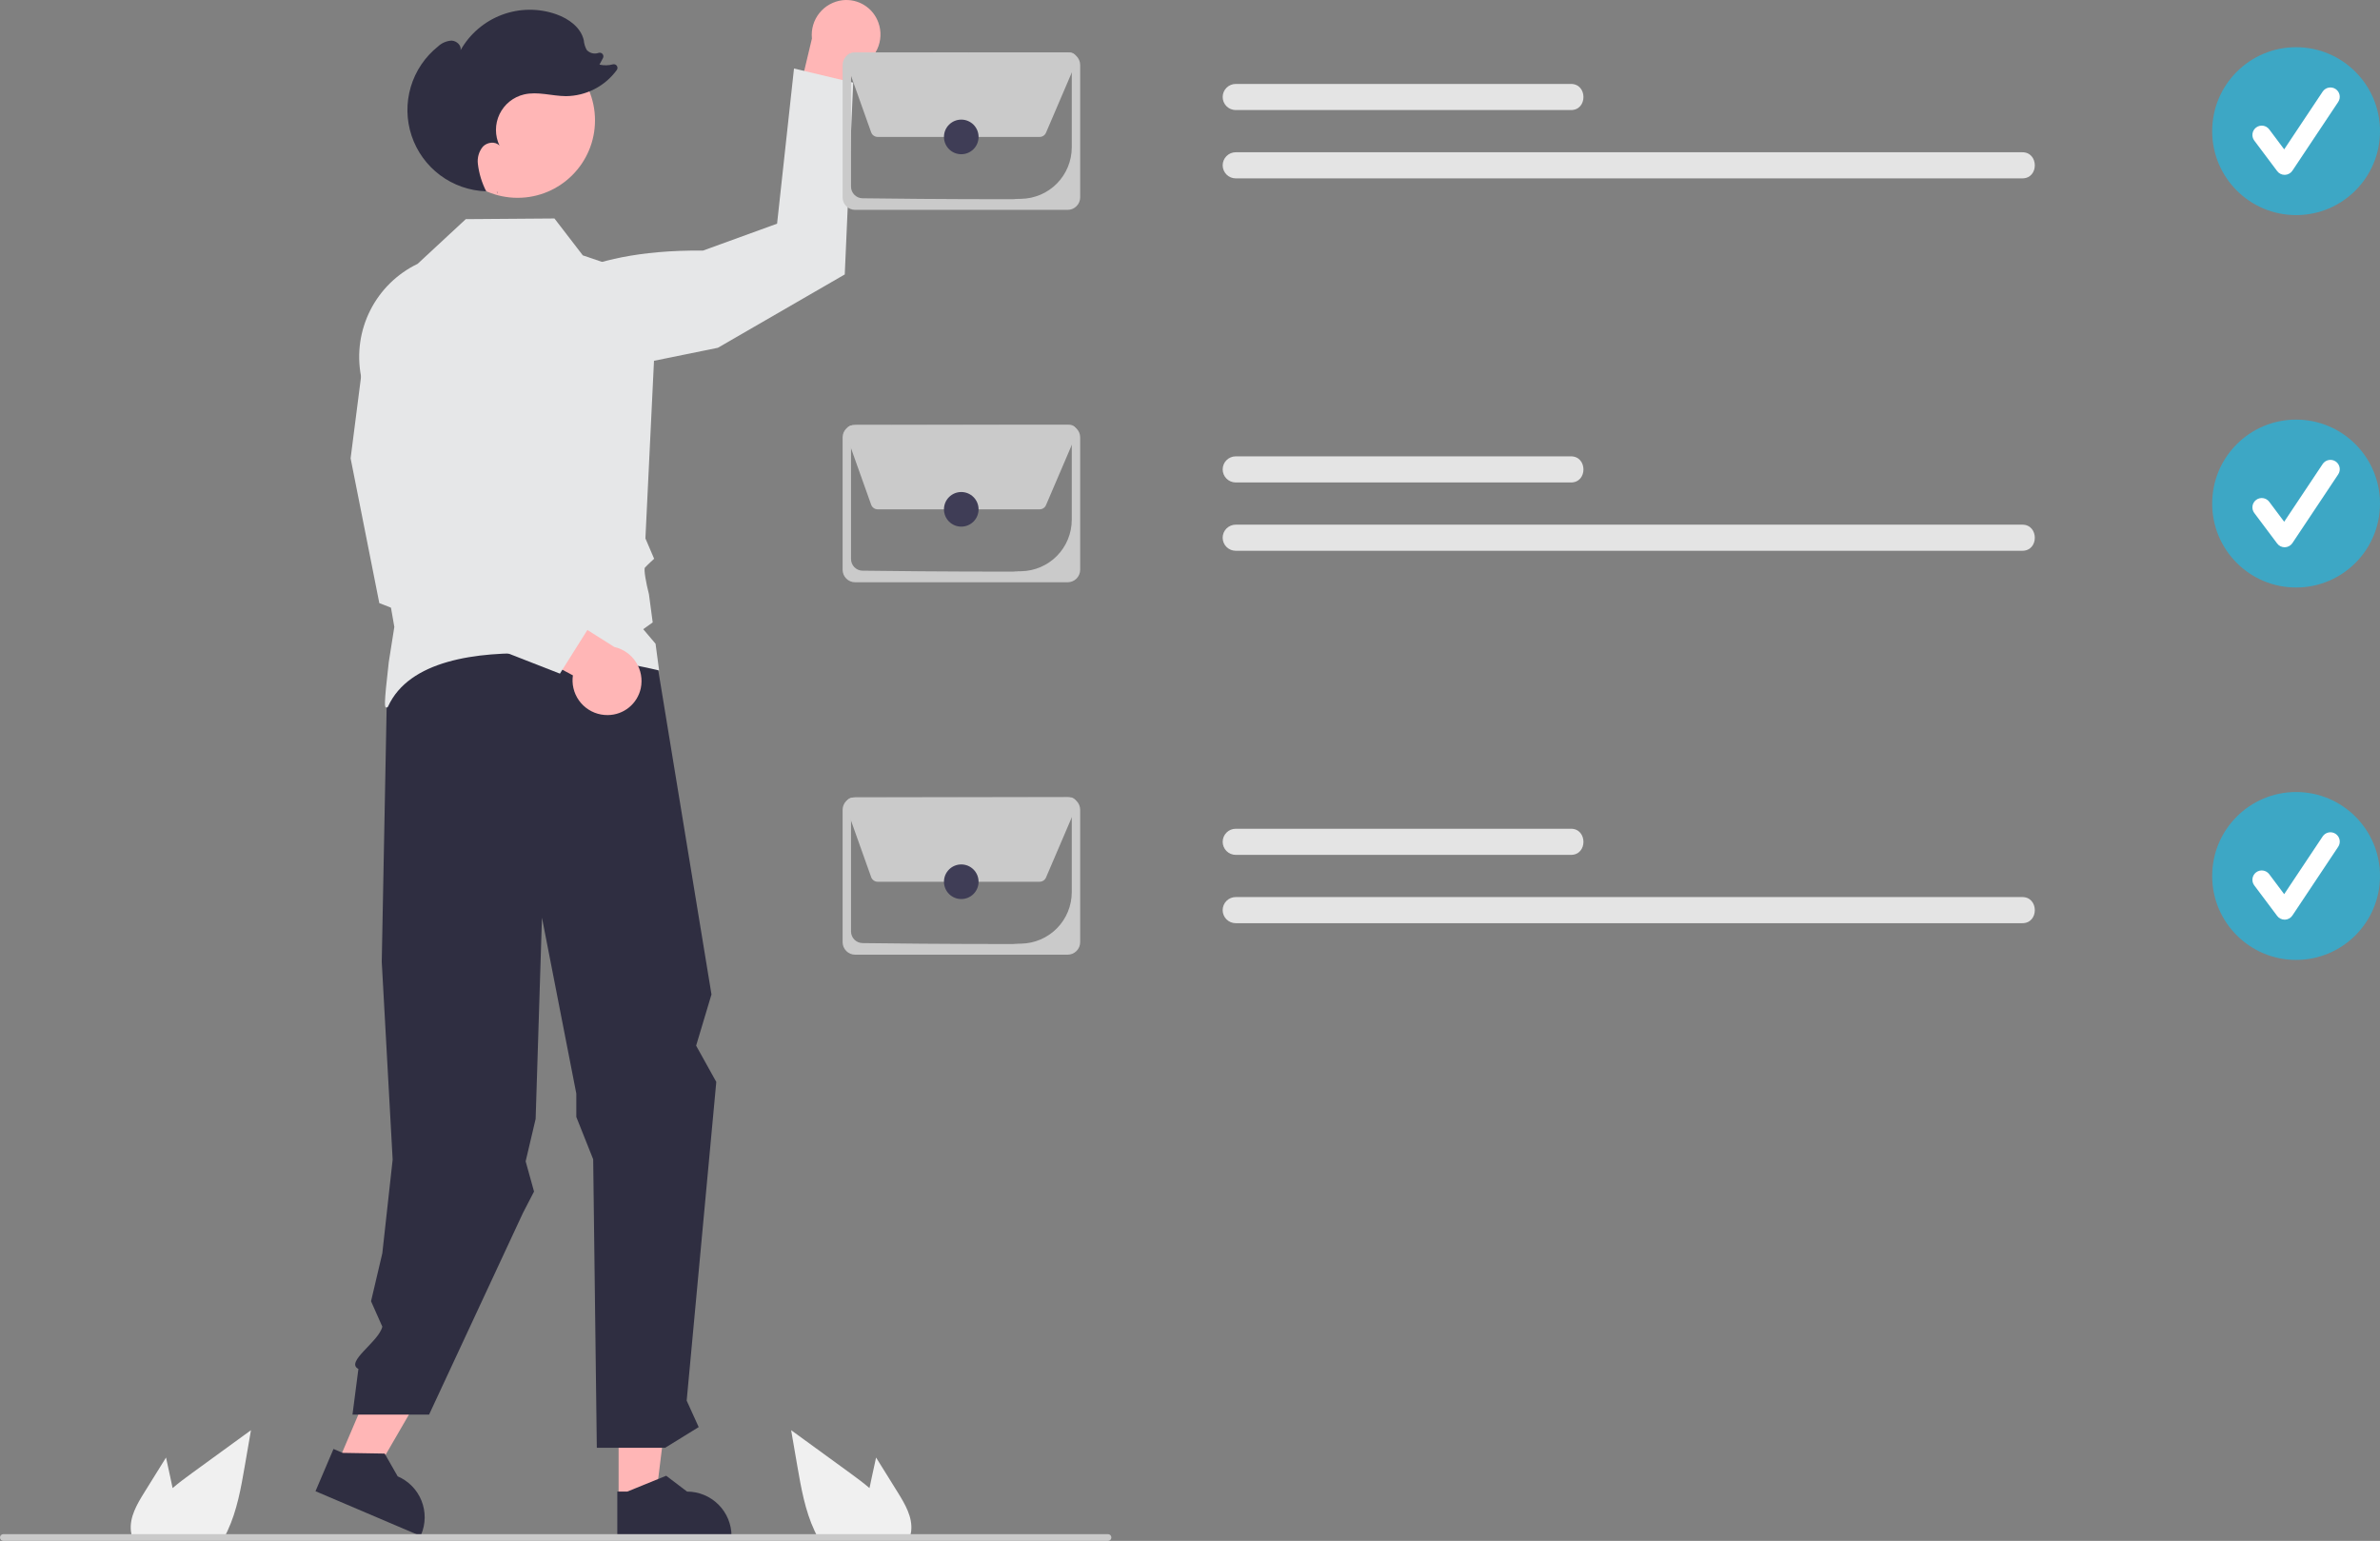 <svg width="488" height="316" viewBox="0 0 488 316" fill="none" xmlns="http://www.w3.org/2000/svg">
<rect x="0" y="0" width="488" height="316" fill="#808080" stroke="none"/>
<g clip-path="url(#clip0_13_145)">
<path d="M180.119 4.671C180.749 6.434 180.662 8.373 179.875 10.072C179.089 11.771 177.667 13.092 175.916 13.752C175.529 13.897 175.129 14.007 174.722 14.081L170.675 38.881L161.179 30.108L166.479 7.903C166.283 6.032 166.83 4.159 168.003 2.688C169.177 1.218 170.881 0.269 172.748 0.046C174.319 -0.134 175.904 0.225 177.244 1.066C178.583 1.906 179.597 3.178 180.119 4.671Z" fill="#FFB6B6"/>
<path d="M110.043 60.864C110.043 60.864 117.413 51.121 144.155 51.388L159.334 45.87L162.804 14.052L174.945 16.944L173.211 56.283L147.193 71.324L113.081 78.266L110.043 60.864Z" fill="#E6E7E8"/>
<path d="M68.95 300.73L75.956 303.716L90.805 278.101L80.466 273.693L68.95 300.73Z" fill="#FFB6B6"/>
<path d="M126.841 307.363L134.456 307.362L138.079 277.973L126.84 277.973L126.841 307.363Z" fill="#FFB6B6"/>
<path d="M126.573 315.311L149.99 315.31V315.014C149.99 312.595 149.03 310.276 147.32 308.566C145.611 306.855 143.293 305.894 140.876 305.894L136.598 302.647L128.617 305.895L126.573 305.895L126.573 315.311Z" fill="#2F2E41"/>
<path d="M64.691 305.818L86.233 315.003L86.349 314.731C87.297 312.506 87.322 309.995 86.42 307.751C85.518 305.507 83.761 303.714 81.538 302.766L78.875 298.1L70.26 297.957L68.38 297.155L64.691 305.818Z" fill="#2F2E41"/>
<path d="M134.311 133.426L145.884 203.937L142.735 214.444L146.868 221.886L140.798 287.241L143.262 292.668L136.379 296.915H122.372L121.628 237.75L118.168 229.063V224.275L111.125 188.197L109.828 229.466L107.779 238.166L109.5 244.361L107.252 248.701L87.981 290.105H72.274L73.489 280.742C70.675 279.316 77.714 275.15 78.39 272.067L76.078 266.861L78.39 257.026L80.511 237.809L78.275 197.245L79.327 142.62L97.7 128.562L134.311 133.426Z" fill="#2F2E41"/>
<path d="M106.127 40.567C114.893 40.567 122 33.456 122 24.685C122 15.914 114.893 8.804 106.127 8.804C97.361 8.804 90.255 15.914 90.255 24.685C90.255 33.456 97.361 40.567 106.127 40.567Z" fill="#FFB6B6"/>
<path d="M79.263 145.103C79.235 145.104 79.207 145.1 79.18 145.092C78.887 145.01 78.655 144.946 79.713 135.796L80.854 128.564L79.74 122.178L77.866 120.303L80.878 117.289L79.032 103.619L74.014 77.099C73.151 72.522 73.822 67.789 75.921 63.633C78.021 59.477 81.432 56.129 85.626 54.111L95.505 44.942L113.685 44.806L119.501 52.371L134.888 57.601L132.337 110.415L134.126 114.594L133.973 114.732C133.961 114.743 132.769 115.822 132.233 116.415C131.974 116.784 132.46 119.537 133.062 121.874L133.832 127.644L131.89 129.033L134.415 132.018L135.146 137.504L134.734 137.402C134.269 137.286 88.198 126.073 79.581 144.862C79.559 144.93 79.517 144.99 79.46 145.033C79.403 145.076 79.335 145.101 79.263 145.103Z" fill="#E6E7E8"/>
<path d="M102.067 39.789C101.999 39.64 101.932 39.49 101.864 39.339C101.89 39.34 101.916 39.344 101.942 39.345L102.067 39.789Z" fill="#2F2E41"/>
<path d="M89.814 9.526C90.567 8.814 91.547 8.391 92.581 8.329C93.607 8.362 94.648 9.289 94.436 10.294C96.321 6.955 99.322 4.386 102.911 3.039C106.501 1.692 110.45 1.654 114.065 2.93C116.616 3.83 119.117 5.632 119.703 8.274C119.76 8.968 119.967 9.641 120.309 10.247C120.606 10.571 120.991 10.801 121.416 10.909C121.842 11.017 122.29 10.998 122.705 10.854L122.73 10.847C122.872 10.798 123.025 10.794 123.17 10.833C123.315 10.873 123.444 10.955 123.542 11.069C123.64 11.183 123.701 11.324 123.718 11.473C123.734 11.622 123.706 11.773 123.636 11.906L122.914 13.253C123.824 13.456 124.77 13.436 125.67 13.194C125.82 13.155 125.978 13.163 126.123 13.217C126.267 13.272 126.392 13.369 126.479 13.497C126.566 13.625 126.612 13.777 126.609 13.931C126.607 14.086 126.557 14.236 126.466 14.361C125.266 16.003 123.7 17.343 121.892 18.272C120.084 19.202 118.085 19.697 116.052 19.717C113.168 19.7 110.254 18.705 107.448 19.369C106.362 19.625 105.347 20.122 104.478 20.822C103.609 21.523 102.908 22.409 102.426 23.415C101.944 24.422 101.693 25.524 101.692 26.64C101.691 27.757 101.94 28.859 102.421 29.867C101.558 28.923 99.892 29.147 99.01 30.072C98.603 30.567 98.303 31.14 98.127 31.757C97.952 32.373 97.904 33.018 97.988 33.654C98.223 35.599 98.801 37.487 99.693 39.232C96.283 39.127 92.987 37.977 90.251 35.938C87.514 33.899 85.469 31.068 84.392 27.829C83.314 24.59 83.257 21.098 84.226 17.824C85.196 14.551 87.146 11.655 89.814 9.526Z" fill="#2F2E41"/>
<path d="M184.09 306.078L179.632 298.91L178.742 303.006C178.586 303.724 178.43 304.453 178.285 305.176C177.019 304.094 175.672 303.093 174.354 302.133C170.307 299.194 166.261 296.251 162.218 293.305L163.484 300.652C164.265 305.176 165.08 309.792 167.011 313.929C167.225 314.397 167.456 314.86 167.705 315.311H186.519C186.67 314.892 186.775 314.457 186.831 314.015C186.835 313.987 186.837 313.958 186.836 313.929C187.131 311.123 185.582 308.479 184.09 306.078Z" fill="#F0F0F0"/>
<path d="M29.585 306.078L34.043 298.91L34.933 303.006C35.089 303.724 35.245 304.453 35.39 305.176C36.656 304.094 38.003 303.093 39.321 302.133C43.368 299.194 47.414 296.251 51.457 293.305L50.191 300.652C49.411 305.176 48.595 309.792 46.664 313.929C46.45 314.397 46.219 314.86 45.97 315.311H27.157C27.005 314.892 26.901 314.457 26.844 314.015C26.84 313.987 26.838 313.958 26.839 313.929C26.544 311.123 28.093 308.479 29.585 306.078Z" fill="#F0F0F0"/>
<path d="M227.188 316H0.688C0.598 316 0.508 315.983 0.424 315.948C0.341 315.914 0.264 315.863 0.2 315.799C0.136 315.735 0.085 315.659 0.051 315.575C0.016 315.492 -0.002 315.402 -0.002 315.311C-0.002 315.221 0.016 315.131 0.051 315.047C0.085 314.963 0.136 314.887 0.2 314.823C0.264 314.759 0.341 314.709 0.424 314.674C0.508 314.64 0.598 314.622 0.688 314.622H227.188C227.37 314.622 227.546 314.695 227.675 314.824C227.804 314.953 227.876 315.128 227.876 315.311C227.876 315.494 227.804 315.669 227.675 315.798C227.546 315.927 227.37 316 227.188 316Z" fill="#CACACA"/>
<path d="M322.074 22.571H253.374C252.664 22.57 251.985 22.287 251.483 21.785C250.982 21.283 250.701 20.602 250.701 19.892C250.701 19.183 250.982 18.502 251.483 18C251.985 17.498 252.664 17.215 253.374 17.214H322.074C325.526 17.166 325.56 22.619 322.074 22.571Z" fill="#E4E4E4"/>
<path d="M414.621 36.58H253.374C252.664 36.579 251.985 36.297 251.483 35.794C250.982 35.292 250.701 34.612 250.701 33.902C250.701 33.192 250.982 32.512 251.483 32.01C251.985 31.508 252.664 31.225 253.374 31.224H414.621C418.073 31.176 418.107 36.629 414.621 36.58Z" fill="#E4E4E4"/>
<path d="M470.794 44.113C480.297 44.113 488 36.405 488 26.897C488 17.389 480.297 9.681 470.794 9.681C461.291 9.681 453.588 17.389 453.588 26.897C453.588 36.405 461.291 44.113 470.794 44.113Z" fill="#3DA7C5"/>
<path d="M468.447 35.857C468.15 35.857 467.857 35.788 467.591 35.655C467.325 35.522 467.094 35.329 466.916 35.091L462.222 28.829C462.071 28.628 461.961 28.398 461.898 28.155C461.836 27.911 461.822 27.657 461.857 27.408C461.893 27.159 461.977 26.92 462.105 26.703C462.233 26.487 462.403 26.297 462.604 26.146C462.805 25.995 463.034 25.886 463.277 25.823C463.521 25.761 463.775 25.747 464.023 25.783C464.272 25.819 464.512 25.903 464.728 26.031C464.944 26.16 465.133 26.329 465.284 26.531L468.355 30.628L476.243 18.79C476.382 18.58 476.561 18.401 476.77 18.261C476.979 18.121 477.213 18.023 477.46 17.974C477.706 17.925 477.96 17.924 478.207 17.973C478.453 18.022 478.688 18.119 478.897 18.258C479.106 18.398 479.286 18.577 479.425 18.786C479.565 18.995 479.663 19.23 479.712 19.476C479.761 19.723 479.761 19.977 479.713 20.224C479.664 20.47 479.567 20.705 479.428 20.914L470.039 35.005C469.87 35.259 469.641 35.47 469.373 35.618C469.106 35.766 468.806 35.848 468.5 35.857C468.482 35.857 468.465 35.857 468.447 35.857Z" fill="white"/>
<path d="M218.913 10.755H175.338C174.657 10.756 174.004 11.027 173.523 11.508C173.041 11.99 172.771 12.643 172.77 13.324V40.47C172.771 41.151 173.041 41.804 173.523 42.286C174.004 42.768 174.657 43.039 175.338 43.039H218.913C219.594 43.039 220.247 42.768 220.728 42.286C221.21 41.804 221.481 41.151 221.481 40.47V13.324C221.481 12.643 221.21 11.99 220.728 11.508C220.247 11.027 219.594 10.756 218.913 10.755ZM219.756 30.254C219.746 33.018 218.653 35.667 216.713 37.634C214.773 39.601 212.139 40.729 209.378 40.775C204.956 40.833 211.824 40.855 206.491 40.855C194.297 40.855 181.582 40.739 176.838 40.663C176.214 40.65 175.619 40.394 175.182 39.948C174.744 39.503 174.497 38.904 174.495 38.279V13.326C174.495 13.103 174.584 12.888 174.742 12.73C174.9 12.571 175.114 12.482 175.337 12.481H218.912C219.135 12.481 219.35 12.57 219.508 12.728C219.666 12.886 219.755 13.1 219.756 13.324V30.254Z" fill="#CACACA"/>
<path d="M213.165 28.08H179.965C179.671 28.08 179.385 27.989 179.145 27.82C178.904 27.65 178.723 27.411 178.623 27.134L173.496 12.74C173.419 12.525 173.396 12.295 173.426 12.069C173.457 11.843 173.542 11.628 173.673 11.441C173.804 11.255 173.978 11.103 174.181 10.997C174.383 10.892 174.607 10.837 174.835 10.837L219.362 10.758H219.364C219.6 10.758 219.832 10.816 220.039 10.928C220.247 11.04 220.423 11.201 220.553 11.398C220.683 11.595 220.762 11.821 220.782 12.056C220.803 12.291 220.766 12.527 220.673 12.744L214.474 27.217C214.364 27.473 214.182 27.692 213.949 27.845C213.716 27.999 213.444 28.081 213.165 28.08Z" fill="#CACACA"/>
<path d="M197.101 31.63C199.06 31.63 200.648 30.041 200.648 28.08C200.648 26.12 199.06 24.531 197.101 24.531C195.141 24.531 193.553 26.12 193.553 28.08C193.553 30.041 195.141 31.63 197.101 31.63Z" fill="#3F3D56"/>
<path d="M322.074 98.944H253.374C252.664 98.943 251.985 98.66 251.483 98.158C250.982 97.656 250.701 96.975 250.701 96.266C250.701 95.556 250.982 94.876 251.483 94.373C251.985 93.871 252.664 93.589 253.374 93.588H322.074C325.526 93.539 325.56 98.993 322.074 98.944Z" fill="#E4E4E4"/>
<path d="M414.621 112.954H253.374C252.664 112.954 251.983 112.671 251.481 112.169C250.979 111.667 250.697 110.986 250.697 110.275C250.697 109.565 250.979 108.884 251.481 108.382C251.983 107.879 252.664 107.597 253.374 107.597H414.621C418.073 107.549 418.107 113.002 414.621 112.954Z" fill="#E4E4E4"/>
<path d="M470.794 120.487C480.297 120.487 488 112.779 488 103.271C488 93.763 480.297 86.055 470.794 86.055C461.291 86.055 453.588 93.763 453.588 103.271C453.588 112.779 461.291 120.487 470.794 120.487Z" fill="#3DA7C5"/>
<path d="M468.447 112.231C468.15 112.231 467.857 112.162 467.591 112.029C467.325 111.896 467.094 111.702 466.916 111.465L462.222 105.202C462.071 105.001 461.961 104.772 461.898 104.528C461.836 104.285 461.822 104.031 461.857 103.782C461.893 103.533 461.977 103.293 462.105 103.077C462.233 102.86 462.403 102.671 462.604 102.52C462.805 102.369 463.034 102.259 463.277 102.197C463.521 102.134 463.775 102.121 464.023 102.156C464.272 102.192 464.512 102.276 464.728 102.405C464.944 102.533 465.133 102.703 465.284 102.904L468.355 107.001L476.243 95.163C476.382 94.953 476.561 94.773 476.77 94.633C476.979 94.493 477.213 94.395 477.46 94.346C477.706 94.296 477.96 94.296 478.207 94.345C478.454 94.393 478.689 94.49 478.898 94.63C479.107 94.77 479.287 94.949 479.427 95.158C479.567 95.367 479.664 95.602 479.713 95.849C479.762 96.096 479.763 96.35 479.714 96.597C479.664 96.844 479.567 97.078 479.428 97.288L470.039 111.378C469.87 111.633 469.641 111.843 469.373 111.991C469.106 112.14 468.806 112.222 468.5 112.23C468.482 112.23 468.465 112.231 468.447 112.231Z" fill="white"/>
<path d="M218.913 87.128H175.338C174.657 87.129 174.004 87.4 173.523 87.882C173.041 88.363 172.771 89.016 172.77 89.698V116.844C172.771 117.525 173.041 118.178 173.523 118.66C174.004 119.141 174.657 119.412 175.338 119.413H218.913C219.594 119.412 220.247 119.141 220.728 118.66C221.21 118.178 221.481 117.525 221.481 116.844V89.698C221.481 89.016 221.21 88.363 220.728 87.882C220.247 87.4 219.594 87.129 218.913 87.128ZM219.756 106.628C219.746 109.391 218.653 112.041 216.713 114.008C214.773 115.974 212.139 117.102 209.378 117.149C204.956 117.206 211.824 117.229 206.491 117.229C194.297 117.229 181.582 117.112 176.838 117.036C176.214 117.024 175.619 116.767 175.182 116.322C174.744 115.876 174.497 115.277 174.495 114.653V89.7C174.495 89.476 174.584 89.261 174.742 89.103C174.9 88.945 175.114 88.855 175.337 88.855H218.912C219.135 88.855 219.35 88.944 219.508 89.102C219.666 89.26 219.755 89.474 219.756 89.697V106.628Z" fill="#CACACA"/>
<path d="M213.165 104.454H179.965C179.671 104.453 179.385 104.362 179.145 104.193C178.905 104.024 178.723 103.784 178.624 103.507L173.496 89.113C173.419 88.899 173.396 88.668 173.426 88.442C173.457 88.216 173.542 88.001 173.673 87.815C173.804 87.628 173.978 87.476 174.181 87.371C174.383 87.266 174.607 87.21 174.835 87.21L219.362 87.131H219.364C219.6 87.131 219.832 87.19 220.039 87.301C220.247 87.413 220.423 87.575 220.553 87.772C220.683 87.968 220.762 88.194 220.782 88.429C220.803 88.664 220.766 88.9 220.673 89.117L214.474 103.59C214.364 103.847 214.182 104.065 213.949 104.219C213.716 104.372 213.444 104.454 213.165 104.454Z" fill="#CACACA"/>
<path d="M197.101 108.003C199.06 108.003 200.648 106.414 200.648 104.454C200.648 102.493 199.06 100.904 197.101 100.904C195.141 100.904 193.553 102.493 193.553 104.454C193.553 106.414 195.141 108.003 197.101 108.003Z" fill="#3F3D56"/>
<path d="M322.074 175.317H253.374C252.664 175.316 251.985 175.034 251.483 174.532C250.982 174.029 250.701 173.349 250.701 172.639C250.701 171.93 250.982 171.249 251.483 170.747C251.985 170.245 252.664 169.962 253.374 169.961H322.074C325.526 169.913 325.56 175.366 322.074 175.317Z" fill="#E4E4E4"/>
<path d="M414.621 189.327H253.374C252.664 189.327 251.983 189.045 251.481 188.543C250.979 188.04 250.697 187.359 250.697 186.649C250.697 185.938 250.979 185.257 251.481 184.755C251.983 184.253 252.664 183.971 253.374 183.971H414.621C418.073 183.922 418.107 189.376 414.621 189.327Z" fill="#E4E4E4"/>
<path d="M470.794 196.86C480.297 196.86 488 189.152 488 179.644C488 170.136 480.297 162.428 470.794 162.428C461.291 162.428 453.588 170.136 453.588 179.644C453.588 189.152 461.291 196.86 470.794 196.86Z" fill="#3DA7C5"/>
<path d="M468.447 188.604C468.15 188.604 467.857 188.535 467.591 188.402C467.325 188.269 467.094 188.076 466.916 187.838L462.222 181.575C462.071 181.374 461.961 181.145 461.899 180.902C461.837 180.658 461.823 180.405 461.858 180.156C461.894 179.907 461.978 179.667 462.106 179.451C462.234 179.234 462.404 179.045 462.605 178.894C462.806 178.744 463.034 178.634 463.278 178.571C463.521 178.509 463.775 178.495 464.024 178.531C464.272 178.566 464.512 178.651 464.728 178.779C464.944 178.907 465.133 179.076 465.284 179.278L468.355 183.374L476.243 171.536C476.382 171.327 476.561 171.147 476.77 171.007C476.979 170.866 477.213 170.769 477.46 170.719C477.706 170.67 477.96 170.669 478.207 170.718C478.454 170.767 478.689 170.864 478.898 171.003C479.107 171.143 479.287 171.323 479.427 171.532C479.567 171.741 479.664 171.975 479.713 172.222C479.762 172.469 479.763 172.723 479.714 172.97C479.665 173.217 479.567 173.452 479.428 173.661L470.039 187.751C469.87 188.006 469.641 188.217 469.373 188.365C469.106 188.513 468.806 188.595 468.5 188.604C468.482 188.604 468.465 188.604 468.447 188.604Z" fill="white"/>
<path d="M218.913 163.502H175.338C174.657 163.502 174.004 163.773 173.523 164.255C173.041 164.737 172.771 165.39 172.77 166.071V193.217C172.771 193.898 173.041 194.551 173.523 195.033C174.004 195.515 174.657 195.786 175.338 195.786H218.913C219.594 195.786 220.247 195.515 220.728 195.033C221.21 194.551 221.481 193.898 221.481 193.217V166.071C221.481 165.39 221.21 164.737 220.728 164.255C220.247 163.773 219.594 163.502 218.913 163.502ZM219.756 183.001C219.746 185.765 218.653 188.414 216.713 190.381C214.773 192.348 212.139 193.475 209.378 193.522C204.956 193.58 211.824 193.602 206.491 193.602C194.297 193.602 181.582 193.485 176.838 193.41C176.214 193.397 175.619 193.14 175.182 192.695C174.744 192.25 174.497 191.651 174.495 191.026V166.073C174.495 165.849 174.584 165.635 174.742 165.477C174.9 165.318 175.114 165.229 175.337 165.228H218.912C219.135 165.228 219.35 165.317 219.508 165.475C219.666 165.633 219.755 165.847 219.756 166.071V183.001Z" fill="#CACACA"/>
<path d="M213.165 180.827H179.965C179.671 180.827 179.385 180.736 179.145 180.566C178.905 180.397 178.723 180.157 178.624 179.881L173.496 165.487C173.419 165.272 173.396 165.042 173.426 164.816C173.457 164.59 173.542 164.375 173.673 164.188C173.804 164.002 173.978 163.849 174.181 163.744C174.383 163.639 174.607 163.584 174.835 163.584L219.362 163.504H219.364C219.6 163.504 219.832 163.563 220.039 163.675C220.247 163.787 220.423 163.948 220.553 164.145C220.683 164.342 220.762 164.568 220.782 164.803C220.803 165.037 220.766 165.274 220.673 165.491L214.474 179.964C214.364 180.22 214.182 180.439 213.949 180.592C213.716 180.746 213.444 180.827 213.165 180.827Z" fill="#CACACA"/>
<path d="M197.101 184.377C199.06 184.377 200.648 182.788 200.648 180.827C200.648 178.867 199.06 177.278 197.101 177.278C195.141 177.278 193.553 178.867 193.553 180.827C193.553 182.788 195.141 184.377 197.101 184.377Z" fill="#3F3D56"/>
<path d="M124.633 146.648C122.763 146.677 120.955 145.969 119.602 144.677C118.248 143.385 117.456 141.612 117.396 139.741C117.384 139.327 117.408 138.913 117.469 138.504L95.31 126.679L106.67 120.511L125.971 132.687C127.804 133.104 129.4 134.226 130.413 135.811C131.426 137.396 131.775 139.316 131.384 141.157C131.049 142.703 130.198 144.088 128.971 145.086C127.744 146.084 126.214 146.635 124.633 146.648Z" fill="#FFB6B6"/>
<path d="M114.806 138.149L77.776 123.685L71.889 93.992L74.075 76.92C74.372 74.603 75.129 72.37 76.303 70.352C77.477 68.334 79.043 66.571 80.91 65.169C82.776 63.767 84.904 62.753 87.169 62.188C89.433 61.623 91.788 61.517 94.094 61.878L94.218 61.898L94.288 62.002C94.571 62.42 101.103 72.519 92.313 97.576L92.637 113.5L121.757 127.1L114.806 138.149Z" fill="#E6E7E8"/>
</g>
<defs>
<clipPath id="clip0_13_145">
<rect width="488" height="316" fill="white"/>
</clipPath>
</defs>
</svg>
